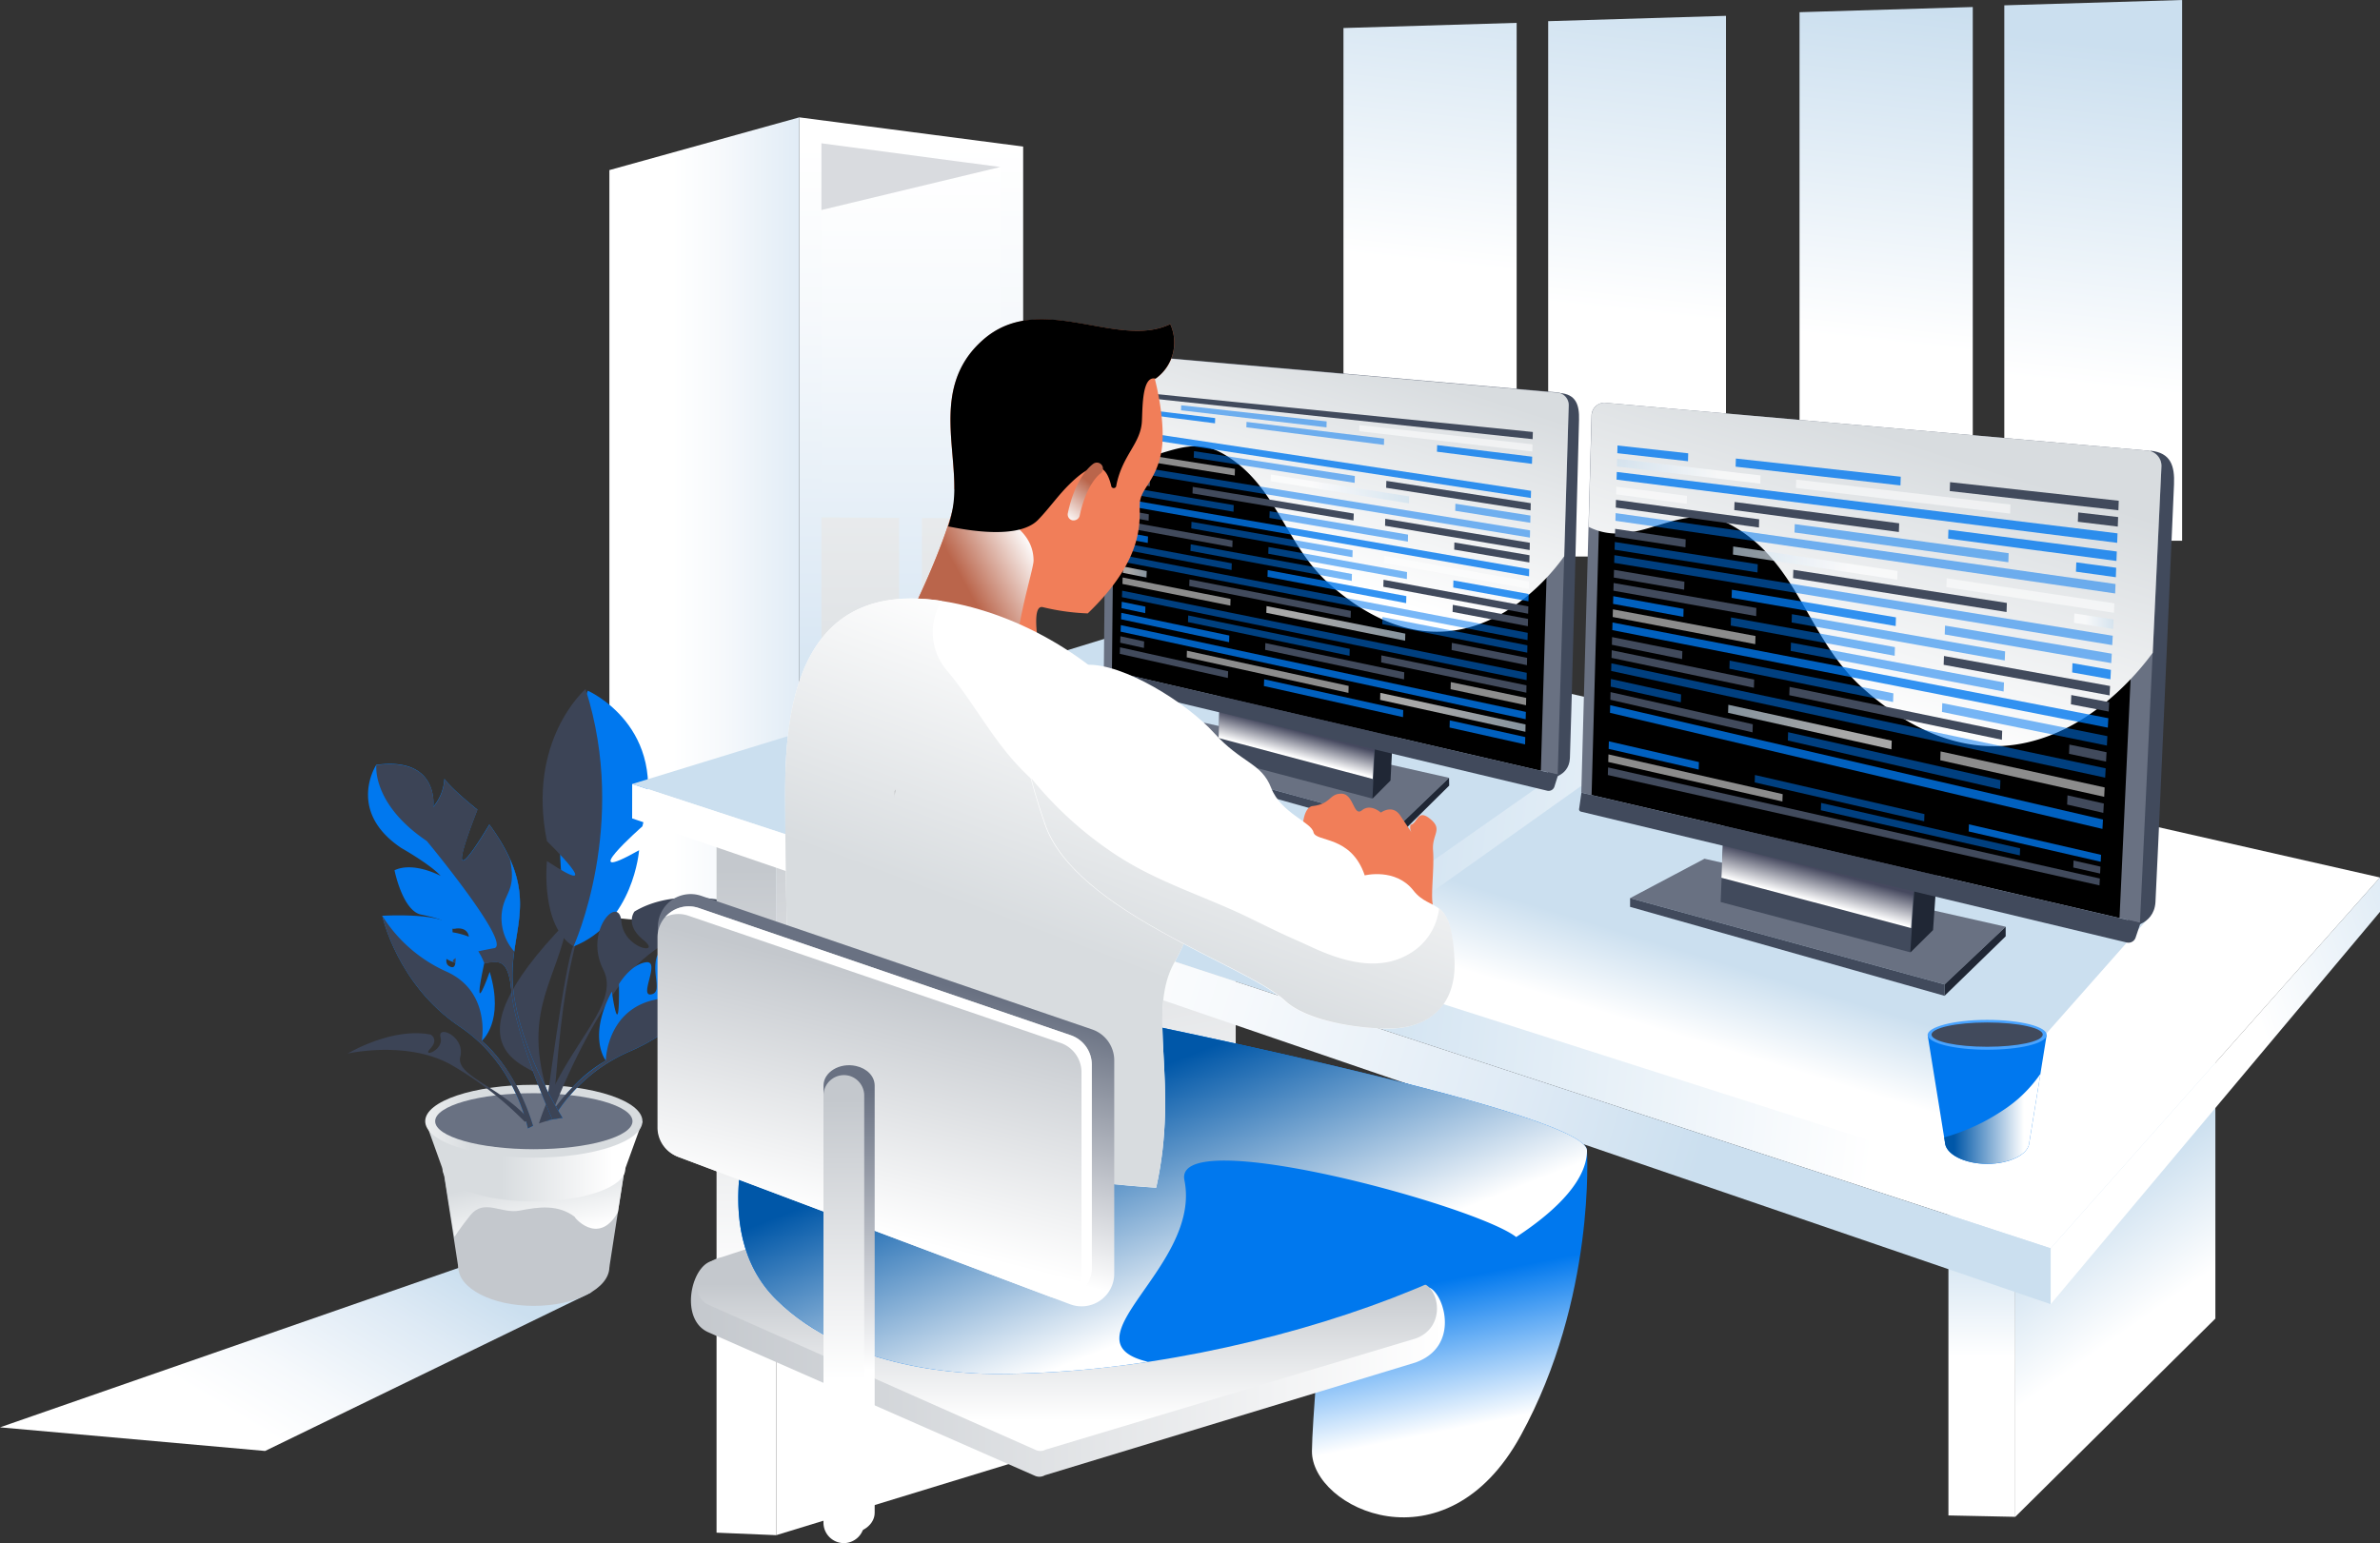 <svg xmlns="http://www.w3.org/2000/svg" xmlns:xlink="http://www.w3.org/1999/xlink" viewBox="0 0 464.34 301.08"><rect x="0" y="0" width="464.34" height="301.08" fill="#333333" stroke="none"/><defs><style>.cls-1{isolation:isolate;}.cls-2{fill:url(#Névtelen_színátmenet_38);}.cls-10,.cls-3,.cls-33,.cls-4,.cls-56,.cls-57,.cls-66{mix-blend-mode:multiply;}.cls-3{fill:url(#Безымянный_градиент_2);}.cls-4{fill:url(#Безымянный_градиент_2-2);}.cls-5{fill:url(#Névtelen_színátmenet_38-2);}.cls-6{fill:#d9dbdf;}.cls-7{fill:url(#Névtelen_színátmenet_38-3);}.cls-8{fill:url(#Névtelen_színátmenet_38-4);}.cls-9{fill:#c4c8cd;}.cls-10{fill:url(#Безымянный_градиент_2-3);}.cls-11{fill:url(#Безымянный_градиент_2-4);}.cls-12{fill:url(#Безымянный_градиент_2-5);}.cls-13{fill:url(#Безымянный_градиент_2-6);}.cls-14{fill:#697182;}.cls-15{fill:#3c4456;}.cls-16,.cls-36{fill:#0078ef;}.cls-17{fill:url(#Névtelen_színátmenet_36);}.cls-18{fill:url(#Névtelen_színátmenet_39);}.cls-19{fill:url(#Névtelen_színátmenet_36-2);}.cls-20{fill:url(#Névtelen_színátmenet_36-3);}.cls-21{fill:url(#Безымянный_градиент_14);}.cls-22{fill:url(#Névtelen_színátmenet_39-2);}.cls-23{fill:url(#Névtelen_színátmenet_39-3);}.cls-24{fill:url(#Безымянный_градиент_14-2);}.cls-25{fill:url(#Безымянный_градиент_29);}.cls-26{fill:url(#Névtelen_színátmenet_39-4);}.cls-27{fill:url(#Névtelen_színátmenet_38-5);}.cls-28{fill:url(#Névtelen_színátmenet_39-5);}.cls-29{fill:url(#Névtelen_színátmenet_39-6);}.cls-30{fill:url(#Névtelen_színátmenet_39-7);}.cls-31{fill:#414a5c;}.cls-32{fill:#202735;}.cls-34{fill:url(#Безымянный_градиент_67);}.cls-35{fill:url(#Безымянный_градиент_2-7);}.cls-36,.cls-37{opacity:0.53;}.cls-38{opacity:0.66;}.cls-39{fill:url(#Névtelen_színátmenet_39-8);}.cls-40{fill:url(#Névtelen_színátmenet_39-9);}.cls-41{fill:url(#Névtelen_színátmenet_39-10);}.cls-42{fill:url(#Névtelen_színátmenet_39-11);}.cls-43{opacity:0.55;}.cls-44{fill:#fff;}.cls-45{opacity:0.8;}.cls-46{fill:url(#Безымянный_градиент_67-2);}.cls-47{fill:url(#Безымянный_градиент_2-8);}.cls-48{fill:url(#Névtelen_színátmenet_39-12);}.cls-49{fill:url(#Névtelen_színátmenet_39-13);}.cls-50{fill:url(#Névtelen_színátmenet_39-14);}.cls-51{fill:url(#Névtelen_színátmenet_39-15);}.cls-52{fill:#f17e59;}.cls-53{fill:url(#Безымянный_градиент_14-3);}.cls-54{fill:url(#Безымянный_градиент_14-4);}.cls-55{fill:#0078ee;}.cls-56{fill:url(#Безымянный_градиент_54);}.cls-57{fill:url(#Безымянный_градиент_10);}.cls-58{fill:url(#Безымянный_градиент_10-2);}.cls-59{fill:url(#Безымянный_градиент_68);}.cls-60{mix-blend-mode:screen;opacity:0.5;fill:url(#Безымянный_градиент_17);}.cls-61{fill:url(#Безымянный_градиент_68-2);}.cls-62{fill:url(#Безымянный_градиент_13);}.cls-63{fill:url(#Безымянный_градиент_14-5);}.cls-64{fill:url(#Безымянный_градиент_13-2);}.cls-65{fill:url(#Безымянный_градиент_14-6);}.cls-66{fill:url(#Безымянный_градиент_54-2);}.cls-67{fill:#49a3fe;}</style><linearGradient id="Névtelen_színátmenet_38" x1="2626.21" y1="28.11" x2="2626.21" y2="152.45" gradientTransform="matrix(-1, 0, 0, 1, 2804, 0)" gradientUnits="userSpaceOnUse"><stop offset="0" stop-color="#fff"/><stop offset="0.27" stop-color="#f6f9fc"/><stop offset="0.72" stop-color="#deeaf5"/><stop offset="1" stop-color="#cbdfef"/></linearGradient><linearGradient id="Безымянный_градиент_2" x1="2616.49" y1="32.85" x2="2616.49" y2="149.51" gradientTransform="matrix(-1, 0, 0, 1, 2804, 0)" gradientUnits="userSpaceOnUse"><stop offset="0" stop-color="#fff"/><stop offset="1" stop-color="#d8dcdf"/></linearGradient><linearGradient id="Безымянный_градиент_2-2" x1="2636.16" y1="32.85" x2="2636.16" y2="149.51" xlink:href="#Безымянный_градиент_2"/><linearGradient id="Névtelen_színátmenet_38-2" x1="2626.29" y1="32.85" x2="2626.29" y2="149.75" xlink:href="#Névtelen_színátmenet_38"/><linearGradient id="Névtelen_színátmenet_38-3" x1="131.14" y1="102.71" x2="168.2" y2="102.71" gradientTransform="matrix(1, 0, 0, 1, 0, 0)" xlink:href="#Névtelen_színátmenet_38"/><linearGradient id="Névtelen_színátmenet_38-4" x1="1964.4" y1="397.61" x2="1919.41" y2="354.36" gradientTransform="matrix(-1, 0.02, -0.02, 0.59, 2013.47, -0.51)" xlink:href="#Névtelen_színátmenet_38"/><linearGradient id="Безымянный_градиент_2-3" x1="481.52" y1="241.38" x2="478.78" y2="229.03" gradientTransform="translate(-373.99)" xlink:href="#Безымянный_градиент_2"/><linearGradient id="Безымянный_градиент_2-4" x1="493.6" y1="223.54" x2="471.72" y2="223.54" gradientTransform="translate(-373.99)" xlink:href="#Безымянный_градиент_2"/><linearGradient id="Безымянный_градиент_2-5" x1="493.6" y1="228.09" x2="471.72" y2="228.09" gradientTransform="translate(-373.99)" xlink:href="#Безымянный_градиент_2"/><linearGradient id="Безымянный_градиент_2-6" x1="448.63" y1="218.78" x2="465.81" y2="218.78" gradientTransform="translate(-373.99)" xlink:href="#Безымянный_градиент_2"/><linearGradient id="Névtelen_színátmenet_36" x1="1280.87" y1="61.08" x2="1273.6" y2="-5.01" gradientTransform="matrix(-1, 0, 0, 1, 1599.75, 0)" gradientUnits="userSpaceOnUse"><stop offset="0" stop-color="#fff"/><stop offset="1" stop-color="#cbdfef"/></linearGradient><linearGradient id="Névtelen_színátmenet_39" x1="1323.12" y1="78.63" x2="1313.13" y2="-12.11" gradientTransform="matrix(-1, 0, 0, 1, 1599.75, 0)" gradientUnits="userSpaceOnUse"><stop offset="0.3" stop-color="#fff"/><stop offset="1" stop-color="#cbdfef"/></linearGradient><linearGradient id="Névtelen_színátmenet_36-2" x1="1193.77" y1="75.15" x2="1186.5" y2="9.06" xlink:href="#Névtelen_színátmenet_36"/><linearGradient id="Névtelen_színátmenet_36-3" x1="1233.17" y1="66.86" x2="1226" y2="1.66" xlink:href="#Névtelen_színátmenet_36"/><linearGradient id="Безымянный_градиент_14" x1="2404.61" y1="251.64" x2="2404.61" y2="169.62" gradientTransform="matrix(-1, 0, 0, 1, 2550.23, 0)" gradientUnits="userSpaceOnUse"><stop offset="0" stop-color="#fff"/><stop offset="1" stop-color="#c4c8cd"/></linearGradient><linearGradient id="Névtelen_színátmenet_39-2" x1="2163.57" y1="275.37" x2="2163.57" y2="240.1" gradientTransform="matrix(-1, 0, 0, 1, 2550.23, 0)" xlink:href="#Névtelen_színátmenet_39"/><linearGradient id="Névtelen_színátmenet_39-3" x1="2124.75" y1="265.34" x2="2145.45" y2="236.1" gradientTransform="matrix(-1, 0, 0, 1, 2550.23, 0)" xlink:href="#Névtelen_színátmenet_39"/><linearGradient id="Безымянный_градиент_14-2" x1="2348.46" y1="247.24" x2="2367.52" y2="144.36" xlink:href="#Безымянный_градиент_14"/><linearGradient id="Безымянный_градиент_29" x1="287.53" y1="278.09" x2="281.62" y2="248.34" gradientUnits="userSpaceOnUse"><stop offset="0" stop-color="#fff"/><stop offset="0.95" stop-color="#0078ee"/></linearGradient><linearGradient id="Névtelen_színátmenet_39-4" x1="2130.14" y1="193.59" x2="2297.07" y2="173.6" gradientTransform="matrix(-1, 0, 0, 1, 2550.23, 0)" xlink:href="#Névtelen_színátmenet_39"/><linearGradient id="Névtelen_színátmenet_38-5" x1="208.17" y1="187.43" x2="332.22" y2="225.19" gradientTransform="matrix(1, 0, 0, 1, 0, 0)" xlink:href="#Névtelen_színátmenet_38"/><linearGradient id="Névtelen_színátmenet_39-5" x1="502.87" y1="216.06" x2="574.22" y2="192.36" gradientTransform="translate(-80.35)" xlink:href="#Névtelen_színátmenet_39"/><linearGradient id="Névtelen_színátmenet_39-6" x1="331.09" y1="210.4" x2="337.81" y2="188.32" gradientTransform="matrix(1, 0, 0, 1, 0, 0)" xlink:href="#Névtelen_színátmenet_39"/><linearGradient id="Névtelen_színátmenet_39-7" x1="222.28" y1="179.94" x2="228.58" y2="159.25" gradientTransform="matrix(1, 0, 0, 1, 0, 0)" xlink:href="#Névtelen_színátmenet_39"/><linearGradient id="Безымянный_градиент_67" x1="244.77" y1="147.41" x2="246.06" y2="142.5" gradientTransform="matrix(1, 0, 0.02, 1, 3.69, 0)" gradientUnits="userSpaceOnUse"><stop offset="0" stop-color="#fff"/><stop offset="1" stop-color="#46495f"/></linearGradient><linearGradient id="Безымянный_градиент_2-7" x1="1959.94" y1="442.38" x2="1957.87" y2="396.5" gradientTransform="matrix(-1.01, -0.28, -0.32, 0.9, 2377.39, 263.32)" xlink:href="#Безымянный_градиент_2"/><linearGradient id="Névtelen_színátmenet_39-8" x1="247.9" y1="95.41" x2="274.92" y2="95.41" gradientTransform="matrix(1, 0, 0, 1, 0, 0)" xlink:href="#Névtelen_színátmenet_39"/><linearGradient id="Névtelen_színátmenet_39-9" x1="219.07" y1="111.61" x2="223.73" y2="111.61" gradientTransform="matrix(1, 0, 0, 1, 0, 0)" xlink:href="#Névtelen_színátmenet_39"/><linearGradient id="Névtelen_színátmenet_39-10" x1="247.06" y1="121.64" x2="274.18" y2="121.64" gradientTransform="matrix(1, 0, 0, 1, 0, 0)" xlink:href="#Névtelen_színátmenet_39"/><linearGradient id="Névtelen_színátmenet_39-11" x1="269.26" y1="138.99" x2="297.64" y2="138.99" gradientTransform="matrix(1, 0, 0, 1, 0, 0)" xlink:href="#Névtelen_színátmenet_39"/><linearGradient id="Безымянный_градиент_67-2" x1="352.26" y1="175.45" x2="353.86" y2="169.38" gradientTransform="matrix(1, 0, 0, 1, 0, 0)" xlink:href="#Безымянный_градиент_67"/><linearGradient id="Безымянный_градиент_2-8" x1="1856.79" y1="435.02" x2="1854.25" y2="378.33" gradientTransform="matrix(-1.01, -0.28, -0.34, 0.9, 2369.31, 263.32)" xlink:href="#Безымянный_градиент_2"/><linearGradient id="Névtelen_színátmenet_39-12" x1="316.71" y1="136.82" x2="348.65" y2="136.82" gradientTransform="translate(685.79 278.69) rotate(180)" xlink:href="#Névtelen_színátmenet_39"/><linearGradient id="Névtelen_színátmenet_39-13" x1="404.64" y1="121.22" x2="412.36" y2="121.22" gradientTransform="matrix(1, 0, 0, 1, 0, 0)" xlink:href="#Névtelen_színátmenet_39"/><linearGradient id="Névtelen_színátmenet_39-14" x1="315.58" y1="168.82" x2="347.7" y2="168.82" gradientTransform="translate(685.79 278.69) rotate(180)" xlink:href="#Névtelen_színátmenet_39"/><linearGradient id="Névtelen_színátmenet_39-15" x1="342.31" y1="186.75" x2="370.33" y2="186.75" gradientTransform="translate(685.79 278.69) rotate(180)" xlink:href="#Névtelen_színátmenet_39"/><linearGradient id="Безымянный_градиент_14-3" x1="2268.35" y1="259.2" x2="2415.43" y2="259.2" xlink:href="#Безымянный_градиент_14"/><linearGradient id="Безымянный_градиент_14-4" x1="2342.06" y1="277.16" x2="2342.06" y2="250.46" xlink:href="#Безымянный_градиент_14"/><linearGradient id="Безымянный_градиент_54" x1="2314.33" y1="255.38" x2="2331.68" y2="211.18" gradientTransform="matrix(-1, 0, 0, 1, 2550.23, 0)" gradientUnits="userSpaceOnUse"><stop offset="0" stop-color="#fff"/><stop offset="1" stop-color="#0057a8"/></linearGradient><linearGradient id="Безымянный_градиент_10" x1="202.2" y1="107.3" x2="188.68" y2="114.76" gradientUnits="userSpaceOnUse"><stop offset="0" stop-color="#fff"/><stop offset="1" stop-color="#ba654b"/></linearGradient><linearGradient id="Безымянный_градиент_10-2" x1="626.7" y1="858.61" x2="626.7" y2="849.99" gradientTransform="translate(212.2 -961.78) rotate(36.37)" xlink:href="#Безымянный_градиент_10"/><linearGradient id="Безымянный_градиент_68" x1="212.14" y1="125.2" x2="191.22" y2="181.1" gradientUnits="userSpaceOnUse"><stop offset="0" stop-color="#fff"/><stop offset="0.95" stop-color="#d8dcdf"/></linearGradient><linearGradient id="Безымянный_градиент_17" x1="2352.36" y1="79.4" x2="2372.17" y2="143.71" gradientTransform="matrix(-1, 0, 0, 1, 2550.23, 0)" gradientUnits="userSpaceOnUse"><stop offset="0" stop-color="#fff"/><stop offset="1"/></linearGradient><linearGradient id="Безымянный_градиент_68-2" x1="253.95" y1="140.86" x2="233.04" y2="196.75" xlink:href="#Безымянный_градиент_68"/><linearGradient id="Безымянный_градиент_13" x1="2383.67" y1="239.52" x2="2371.27" y2="190.74" gradientTransform="matrix(-1, 0, 0, 1, 2550.23, 0)" gradientUnits="userSpaceOnUse"><stop offset="0" stop-color="#fff"/><stop offset="1" stop-color="#697182"/></linearGradient><linearGradient id="Безымянный_градиент_14-5" x1="2385.6" y1="238.76" x2="2373.8" y2="192.34" xlink:href="#Безымянный_градиент_14"/><linearGradient id="Безымянный_градиент_13-2" x1="2384.58" y1="267.25" x2="2384.58" y2="212.62" xlink:href="#Безымянный_градиент_13"/><linearGradient id="Безымянный_градиент_14-6" x1="2385.6" y1="269.17" x2="2385.6" y2="214.54" xlink:href="#Безымянный_градиент_14"/><linearGradient id="Безымянный_градиент_54-2" x1="394.87" y1="218.31" x2="381.26" y2="218.31" gradientTransform="matrix(1, 0, 0, 1, 0, 0)" xlink:href="#Безымянный_градиент_54"/></defs><g class="cls-1"><g id="Layer_1" data-name="Layer 1"><polygon class="cls-2" points="155.95 182.53 199.62 178.67 199.62 28.6 155.95 22.9 155.95 182.53"/><polygon class="cls-3" points="179.87 101.08 195.14 101.17 195.14 174.57 179.87 175.95 179.87 101.08"/><polygon class="cls-4" points="175.42 101.05 175.42 176.36 160.26 177.73 160.26 100.95 175.42 101.05"/><polygon class="cls-5" points="160.26 96.2 160.26 27.96 195.14 32.59 195.14 96.33 160.26 96.2"/><polygon class="cls-6" points="160.26 40.98 160.26 27.96 195.14 32.59 160.26 40.98"/><polygon class="cls-7" points="155.95 182.52 118.89 179.01 118.89 33.19 155.95 22.9 155.95 182.52"/><polygon class="cls-8" points="115.45 252.14 51.72 283.12 0 278.51 91.89 246.55 115.45 252.14"/><path class="cls-9" d="M104.15,239.63c-8.14,0-14.73,3.4-14.73,7.59s6.59,7.59,14.73,7.59,14.74-3.4,14.74-7.59S112.29,239.63,104.15,239.63Z"/><path class="cls-9" d="M122.51,223.85H85.8l3.63,23.54h0c0,1,6.59,1.85,14.72,1.85s14.72-.83,14.72-1.85h0Z"/><path class="cls-10" d="M91.81,237.06c2.71-3.22,6-.16,9.55-.84,3.72-.72,7.51-1.27,10.81,1.24-.59-.45,4.44,6,8.38-.92l2-12.69H85.8l2.85,17.51C89.82,239.6,91.35,237.61,91.81,237.06Z"/><path class="cls-11" d="M125.34,218.78l-3.45,9.52c0-2.13-7.94-3.85-17.74-3.85s-17.73,1.72-17.73,3.85L83,218.78Z"/><path class="cls-12" d="M104.15,221.75c-9.84,0-17.82,2.84-17.82,6.34s8,6.34,17.82,6.34S122,231.59,122,228.09,114,221.75,104.15,221.75Z"/><ellipse class="cls-13" cx="104.15" cy="218.78" rx="21.19" ry="7.11"/><path class="cls-14" d="M104.15,213.31c-10.63,0-19.25,2.45-19.25,5.47s8.62,5.46,19.25,5.46,19.25-2.45,19.25-5.46S114.78,213.31,104.15,213.31Z"/><path class="cls-15" d="M111.94,184.33c-1.72,3.29-5.59,33.36-5.59,33.36l1.46.71c1.57-20.86,2.57-26.32,4.39-33.85C112.23,184.43,113.65,181,111.94,184.33Z"/><path class="cls-16" d="M114.68,134.77c-10.37,25.83-2.74,49.89-2.74,49.89,11.7-4.67,12.75-18.76,12.75-18.76-12.92,7.29.64-4.66.64-4.66C130.76,141.8,114.68,134.77,114.68,134.77Z"/><path class="cls-15" d="M106.71,164.13s12.41,12.08,0,3.88c0,0-1.35,12.71,5.19,16.65,0,0,10.83-23.72,2.34-50.22C114.28,134.44,102.69,144.36,106.71,164.13Z"/><path class="cls-15" d="M123.79,177.86s-2,2.53,1.75,5.56-3.85,1.79-4.31-3.63-7.38,1.82-3.52,9.43c3.57,7.05-7.89,15.16-12.56,30a18.51,18.51,0,0,1,2-.6c2.57-6.74,7.65-18.59,14.57-27.47,10.24-13.13,28.69-12.84,28.69-12.84S134.41,171.48,123.79,177.86Z"/><path class="cls-15" d="M105.31,210.2c.33,1.5,1.73,5.41,2.74,8.17q.44-.08.87-.12c-.84-2.34-2-4.47-2.47-6.31-4.26-15.19,2.37-21,4.33-32.29C84.93,206.14,104.78,207.8,105.31,210.2Z"/><path class="cls-16" d="M128.12,186.76c-1,3.3,1.22,6.93-1.13,7.28s2-6.73-1-6.27-5.23,4.24-5.23,4.24c.14,12.44-1.39,1.46-1.39,1.46-4.82,9-1.16,13.49-1.16,13.49-5.23,2.91-9.13,7.92-11.53,11.73.39-.11.79-.2,1.19-.28a32.06,32.06,0,0,1,15.1-13.3,38.25,38.25,0,0,0,19.12-18.2S129.11,183.46,128.12,186.76Z"/><path class="cls-15" d="M127.62,195.1c-9.3,2.11-9.43,11.86-9.43,11.86a35.59,35.59,0,0,0-11.61,11.75c.42-.12.84-.22,1.27-.3a32.06,32.06,0,0,1,15.1-13.3,38.25,38.25,0,0,0,19.12-18.2A28.54,28.54,0,0,1,127.62,195.1Z"/><path class="cls-16" d="M99.77,193.39c.67,7.41,5.92,20.28,8,25.05a15.41,15.41,0,0,1,2-.29c-2.06-3.38-8-13.77-9.5-24-1.84-12.43,6.33-18.12-4.8-33.28,0,0-10.32,17.56-2.33-2.9,0,0-4.74-3.74-6.44-6a9.25,9.25,0,0,1-2.17,5.45s1.24-9.86-11.12-8.18c0,0-5.9,9,4.89,16.23,0,0,5.69,3.21,7.67,5.44,0,0-5.27-2.87-9-1.1,0,0,1.57,7.91,5.18,8.65s4,1.13,4,1.13A2.46,2.46,0,0,0,89,181.18c2.4-.24,2.47,1.6,2.47,1.6s-4.06-1.74-7.18-.6c0,0-.13,4.86,5.53,5.93S98.93,184.17,99.77,193.39Z"/><path class="cls-15" d="M99.76,193.39c.68,7.41,5.93,20.28,8,25.05a15.41,15.41,0,0,1,2-.29c-2.06-3.38-8-13.77-9.5-24a29.29,29.29,0,0,1,.06-8.5c.8-5.83,2.43-10.79-.83-18h0a37.66,37.66,0,0,0-4-6.73s-10.32,17.56-2.33-2.9c0,0-4.74-3.74-6.44-6a9.25,9.25,0,0,1-2.17,5.45s1.24-9.86-11.12-8.18c0,0-.94,7.55,9.85,14.82,0,0,16.37,19.74,13.24,20.88,0,0-12.34,2.14-6.68,3.21S98.93,184.17,99.76,193.39Z"/><path class="cls-16" d="M97.87,178.43a9.76,9.76,0,0,0,2.46,7.23c.8-5.83,2.43-10.79-.83-18C100.83,174.05,98.25,174.05,97.87,178.43Z"/><path class="cls-16" d="M104,219.7C102.69,215.62,99.7,208,94,203.09c0,0,4.49-3.71,1.54-13.46,0,0-3.68,10.46-1.06-1.71,0,0-1.48-4.14-4.29-5.19s0,6.75-2.25,5.94.66-3.92.34-7.35-13.7-2.63-13.7-2.63,2.88,13.42,15.12,21.63c9.08,6.09,12.26,15.43,13.3,19.87C103.33,220,103.64,219.85,104,219.7Z"/><path class="cls-15" d="M104,219.68c-1.18-3.94-4-11.25-10-16.59,0,0,1.81-9.59-6.88-13.5a28.5,28.5,0,0,1-12.54-10.9s2.88,13.42,15.12,21.63c9.08,6.09,12.26,15.43,13.3,19.87C103.34,220,103.67,219.84,104,219.68Z"/><path class="cls-15" d="M103.29,218.53c-5.5-6.42-14.43-8.59-13.49-12.33,1-3.95-4.55-6.31-3.85-3.8s-3.73,4.08-2,2.22.06-2.75.06-2.75c-7.64-1.47-16.18,3.71-16.18,3.71s11.23-2.58,19.86,2a66.71,66.71,0,0,1,14.7,11.31C102.7,218.76,103,218.65,103.29,218.53Z"/><polygon class="cls-17" points="302.05 108.6 336.74 108.6 336.74 3.09 302.05 4.13 302.05 108.6"/><polygon class="cls-18" points="262.11 108.6 295.9 108.6 295.9 4.46 262.11 5.47 262.11 108.6"/><polygon class="cls-19" points="391.04 105.51 425.73 105.51 425.73 0 391.04 1.04 391.04 105.51"/><polygon class="cls-20" points="351.09 105.51 384.89 105.51 384.89 1.37 351.09 2.38 351.09 105.51"/><polygon class="cls-21" points="139.8 162.46 151.44 165.71 151.44 299.55 139.8 299.06 139.8 162.46"/><polygon class="cls-22" points="380.14 237.02 393.18 238.8 393.18 295.97 380.14 295.7 380.14 237.02"/><polygon class="cls-23" points="432.22 198.61 393.18 238.8 393.18 295.97 432.22 257.29 432.22 198.61"/><polygon class="cls-24" points="241.09 135.52 151.44 165.71 151.44 299.55 241.09 272.12 241.09 135.52"/><path class="cls-25" d="M309.62,224.51s1.77,28.81-12.93,55.61-40.84,14.16-40.73,3,5.75-68,5.75-68Z"/><polygon class="cls-26" points="464.34 171.22 234.08 118.93 123.34 152.98 400.09 243.58 464.34 171.22"/><polygon class="cls-27" points="400.09 254.48 123.33 159.69 123.34 152.98 400.09 243.58 400.09 254.48"/><polygon class="cls-28" points="400.09 254.48 464.34 177.92 464.34 171.2 400.09 243.58 400.09 254.48"/><polygon class="cls-29" points="419.64 178.61 377.27 226.51 258.83 188.66 308.37 153.44 419.64 178.61"/><polygon class="cls-30" points="305.04 150.08 248.41 189.82 154.95 159.08 215.36 130.6 305.04 150.08"/><polygon class="cls-14" points="282.71 151.77 234.98 141.03 223.33 147.25 273.22 160.88 282.71 151.77"/><polygon class="cls-31" points="273.25 162.68 223.35 148.63 223.33 147.25 273.22 160.88 273.25 162.68"/><polygon class="cls-32" points="282.71 151.77 273.22 160.88 273.25 162.68 282.74 153.29 282.71 151.77"/><path class="cls-32" d="M242.1,127.06l29.44,4.76a.86.86,0,0,1,.75.9l-1,19.58-3.49,3.51-26.4-28.08A.69.69,0,0,1,242.1,127.06Z"/><path class="cls-31" d="M238.9,126.26,268.16,131a.86.86,0,0,1,.75.89l-1.14,23.94-30.08-7.94.49-20.94A.69.69,0,0,1,238.9,126.26Z"/><g class="cls-33"><path class="cls-34" d="M238.9,126.26,268.16,131a.86.86,0,0,1,.75.89L267.82,152,237.75,144l.43-17.11A.69.69,0,0,1,238.9,126.26Z"/></g><path class="cls-31" d="M308.07,81.94c-.4,15.67-1.63,62.79-1.78,66-.18,3.8-4.31,4-4.31,4l2.29-75.25C307.49,76.91,308.15,79,308.07,81.94Z"/><path class="cls-14" d="M217.92,69l85.75,7.55a2.45,2.45,0,0,1,2.38,2.51l-2.14,72.07L215.36,130.6l.57-59.54A2,2,0,0,1,217.92,69Z"/><path d="M219.4,72.43l81,7.75a2.32,2.32,0,0,1,2.22,2.38l-2,67.84L216.94,131l.56-56.61A1.92,1.92,0,0,1,219.4,72.43Z"/><g class="cls-33"><path class="cls-35" d="M259.52,114.1c-9-7.89-10.4-19.72-21.09-25.67-8.16-4.55-14.72,4.11-22.67.2l.17-17.57a2,2,0,0,1,2-2l85.75,7.55a2.45,2.45,0,0,1,2.38,2.51l-.88,29.43C305,108.65,286.18,137.53,259.52,114.1Z"/></g><path class="cls-31" d="M303.25,153.55a1.19,1.19,0,0,1-1.41.73L215.33,133.6a.41.41,0,0,1-.28-.51l.31-2.49L304,151.17Z"/><polygon class="cls-31" points="220.51 77.31 299.02 85.69 299.06 84.29 220.55 76.39 220.51 77.31"/><polygon class="cls-31" points="220.45 78.89 223.9 79.29 223.94 78.35 220.49 77.97 220.45 78.89"/><polygon class="cls-36" points="230.42 80.06 258.8 83.39 258.83 82.23 230.45 79.08 230.42 80.06"/><polygon class="cls-36" points="243.17 83.38 270.01 86.81 270.04 85.59 243.2 82.32 243.17 83.38"/><polygon class="cls-31" points="219.99 87.28 224.59 88 224.64 86.74 220.03 86.03 219.99 87.28"/><polygon class="cls-31" points="270.44 95.18 298.62 99.59 298.65 98.18 270.48 93.83 270.44 95.18"/><polygon class="cls-36" points="232.9 89.3 264.29 94.22 264.33 92.88 232.95 88.03 232.9 89.3"/><polygon class="cls-36" points="283.92 99.67 298.56 102.01 298.59 100.6 283.95 98.29 283.92 99.67"/><polygon class="cls-36" points="219.81 91.97 298.49 104.9 298.52 103.49 219.86 90.72 219.81 91.97"/><polygon class="cls-31" points="219.73 94.11 224.34 94.88 224.38 93.63 219.78 92.86 219.73 94.11"/><polygon class="cls-31" points="270.23 102.59 298.44 107.33 298.47 105.91 270.26 101.23 270.23 102.59"/><polygon class="cls-31" points="232.66 96.28 264.07 101.56 264.12 100.21 232.7 95 232.66 96.28"/><polygon class="cls-31" points="283.72 107.24 298.38 109.75 298.41 108.34 283.75 105.85 283.72 107.24"/><polygon class="cls-36" points="219.65 96.25 240.66 99.85 240.7 98.56 219.7 95 219.65 96.25"/><polygon class="cls-36" points="247.66 101.06 274.68 105.69 274.71 104.32 247.71 99.75 247.66 101.06"/><polygon class="cls-31" points="219.48 100.78 224.09 101.61 224.13 100.35 219.53 99.53 219.48 100.78"/><polygon class="cls-36" points="232.42 103.1 263.86 108.73 263.9 107.38 232.46 101.82 232.42 103.1"/><polygon class="cls-31" points="219.4 102.93 240.43 106.77 240.47 105.47 219.45 101.68 219.4 102.93"/><g class="cls-37"><polygon class="cls-16" points="247.44 108.05 274.48 112.99 274.51 111.62 247.48 106.74 247.44 108.05"/></g><polygon class="cls-31" points="269.89 114.49 298.14 119.75 298.18 118.33 269.93 113.13 269.89 114.49"/><g class="cls-37"><polygon class="cls-16" points="232.26 107.49 263.73 113.35 263.76 112 232.31 106.21 232.26 107.49"/></g><polygon class="cls-31" points="283.4 119.4 298.09 122.19 298.12 120.77 283.44 118.02 283.4 119.4"/><polygon class="cls-36" points="219.24 107.23 240.28 111.22 240.32 109.92 219.28 105.98 219.24 107.23"/><polygon class="cls-36" points="219.15 109.63 298.02 124.9 298.06 123.48 219.19 108.37 219.15 109.63"/><polygon class="cls-36" points="269.68 121.77 297.97 127.35 298 125.92 269.72 120.4 269.68 121.77"/><polygon class="cls-31" points="232.02 114.34 263.51 120.55 263.55 119.2 232.07 113.06 232.02 114.34"/><polygon class="cls-31" points="283.21 126.84 297.91 129.79 297.94 128.37 283.25 125.44 283.21 126.84"/><polygon class="cls-36" points="218.89 116.52 297.84 132.71 297.87 131.28 218.94 115.26 218.89 116.52"/><polygon class="cls-31" points="269.47 129.25 297.79 135.16 297.82 133.73 269.5 127.88 269.47 129.25"/><g class="cls-37"><polygon class="cls-16" points="231.77 121.38 263.29 127.96 263.33 126.61 231.82 120.09 231.77 121.38"/></g><polygon class="cls-31" points="246.83 126.8 273.93 132.56 273.97 131.18 246.87 125.48 246.83 126.8"/><polygon class="cls-31" points="218.55 125.41 223.18 126.43 223.22 125.16 218.6 124.15 218.55 125.41"/><g class="cls-38"><polygon class="cls-39" points="247.9 93.9 274.88 98.22 274.92 96.86 247.94 92.59 247.9 93.9"/><polygon class="cls-40" points="219.07 111.78 223.68 112.69 223.73 111.43 219.11 110.53 219.07 111.78"/><polygon class="cls-41" points="247.06 119.58 274.14 125.02 274.18 123.64 247.1 118.26 247.06 119.58"/><polygon class="cls-42" points="269.26 136.56 297.61 142.79 297.64 141.36 269.3 135.19 269.26 136.56"/></g><g class="cls-43"><polygon class="cls-44" points="265.18 84.14 298.96 88.1 298.99 86.7 265.22 82.94 265.18 84.14"/><polygon class="cls-44" points="219.91 89.41 240.9 92.78 240.94 91.49 219.96 88.17 219.91 89.41"/><polygon class="cls-44" points="270.02 109.83 298.26 114.89 298.29 113.47 270.06 108.47 270.02 109.83"/><polygon class="cls-44" points="218.99 113.94 240.04 118.17 240.08 116.87 219.03 112.68 218.99 113.94"/><polygon class="cls-44" points="283.01 134.48 297.73 137.61 297.76 136.18 283.05 133.09 283.01 134.48"/><polygon class="cls-44" points="231.53 128.26 263.08 135.2 263.12 133.84 231.57 126.97 231.53 128.26"/></g><polygon class="cls-31" points="218.47 127.58 239.56 132.29 239.61 130.98 218.52 126.31 218.47 127.58"/><g class="cls-45"><polygon class="cls-16" points="280.35 88.14 298.89 90.51 298.93 89.11 280.39 86.85 280.35 88.14"/><polygon class="cls-16" points="220.39 80.47 237.05 82.6 237.08 81.58 220.43 79.55 220.39 80.47"/><polygon class="cls-16" points="220.07 85.14 298.67 97.17 298.71 95.77 220.12 83.9 220.07 85.14"/><polygon class="cls-16" points="219.56 98.64 298.32 112.45 298.35 111.04 219.61 97.39 219.56 98.64"/><polygon class="cls-16" points="283.53 114.64 298.2 117.32 298.24 115.9 283.56 113.25 283.53 114.64"/><polygon class="cls-16" points="219.32 105.08 223.93 105.94 223.98 104.68 219.37 103.83 219.32 105.08"/><polygon class="cls-16" points="247.29 112.55 274.34 117.69 274.38 116.32 247.33 111.24 247.29 112.55"/><polygon class="cls-16" points="218.81 118.67 223.43 119.64 223.47 118.37 218.85 117.42 218.81 118.67"/><polygon class="cls-16" points="218.72 120.84 239.8 125.31 239.84 124.01 218.77 119.58 218.72 120.84"/><polygon class="cls-16" points="218.63 123.25 297.66 140.34 297.7 138.91 218.68 121.98 218.63 123.25"/><polygon class="cls-16" points="282.81 141.96 297.55 145.25 297.58 143.82 282.85 140.56 282.81 141.96"/><polygon class="cls-16" points="246.59 133.86 273.73 139.93 273.77 138.55 246.64 132.54 246.59 133.86"/></g><polygon class="cls-14" points="391.31 180.83 332.55 167.56 318.03 175.25 379.38 192.09 391.31 180.83"/><polygon class="cls-31" points="379.38 194.31 318.03 176.95 318.03 175.25 379.38 192.09 379.38 194.31"/><polygon class="cls-32" points="391.31 180.83 379.38 192.09 379.38 194.31 391.31 182.7 391.31 180.83"/><path class="cls-32" d="M341.66,150.3l36.27,5.88a1,1,0,0,1,.91,1.11l-1.7,24.19-4.39,4.34-32-34.69A.86.86,0,0,1,341.66,150.3Z"/><path class="cls-31" d="M337.72,149.31l36,5.83a1.05,1.05,0,0,1,.91,1.11l-1.93,29.57-37-9.81,1.05-25.87A.86.86,0,0,1,337.72,149.31Z"/><g class="cls-33"><path class="cls-46" d="M337.72,149.31l36,5.83a1.05,1.05,0,0,1,.91,1.11l-1.78,24.84-37-9.82.9-21.13A.86.86,0,0,1,337.72,149.31Z"/></g><path class="cls-31" d="M424.15,94.54c-.84,19.37-3.37,77.59-3.62,81.51-.31,4.7-5.42,4.9-5.42,4.9l4.45-93C423.54,88.33,424.31,90.94,424.15,94.54Z"/><path class="cls-14" d="M313,78.58l105.81,9.33A3,3,0,0,1,421.7,91l-4.19,89.05-109-25.39,2-73.57A2.55,2.55,0,0,1,313,78.58Z"/><path d="M314.78,82.79l99.93,9.58a2.8,2.8,0,0,1,2.7,2.94l-3.89,83.82-103-24,1.92-70A2.42,2.42,0,0,1,314.78,82.79Z"/><g class="cls-33"><path class="cls-47" d="M363.45,134.28c-10.92-9.75-12.41-24.36-25.5-31.72-10-5.62-18.28,5.09-28,.25l.59-21.71A2.55,2.55,0,0,1,313,78.58l105.81,9.33A3,3,0,0,1,421.7,91L420,127.38C419.75,127.54,395.9,163.23,363.45,134.28Z"/></g><path class="cls-31" d="M416.64,183a1.47,1.47,0,0,1-1.75.9L308.43,158.37a.48.48,0,0,1-.33-.62l.44-3.08,109.08,25.42Z"/><polygon class="cls-31" points="409.68 171.42 409.61 172.76 313.69 151.23 313.74 149.75 409.68 171.42"/><polygon class="cls-31" points="409.8 169.1 409.8 169.11 409.73 170.45 404.5 169.27 404.55 167.91 409.8 169.1"/><polygon class="cls-36" points="394.12 165.53 355.3 156.67 355.25 158.1 394.07 166.91 394.12 165.53"/><polygon class="cls-36" points="375.46 158.85 342.39 151.22 342.35 152.67 375.41 160.25 375.46 158.85"/><polygon class="cls-31" points="410.46 156.79 410.36 158.61 403.3 156.99 403.37 155.19 410.46 156.79"/><polygon class="cls-31" points="341.97 141.32 314.22 135.05 314.18 136.54 341.92 142.9 341.97 141.32"/><polygon class="cls-36" points="390.28 152.23 348.86 142.87 348.81 144.49 390.22 153.99 390.28 152.23"/><polygon class="cls-36" points="327.98 135.5 314.29 132.49 314.25 133.98 327.93 137.03 327.98 135.5"/><polygon class="cls-36" points="410.82 149.92 410.72 151.74 314.34 130.92 314.38 129.43 410.82 149.92"/><polygon class="cls-31" points="410.99 146.78 410.89 148.61 403.67 147.09 403.74 145.29 410.99 146.78"/><polygon class="cls-31" points="342.24 132.61 314.45 126.88 314.41 128.37 342.19 134.2 342.24 132.61"/><polygon class="cls-31" points="390.63 142.59 349.15 134.03 349.09 135.65 390.57 144.35 390.63 142.59"/><polygon class="cls-31" points="328.23 127.06 314.52 124.31 314.48 125.81 328.18 128.6 328.23 127.06"/><polygon class="cls-36" points="411.15 143.64 411.06 145.48 378.88 138.92 378.94 137.2 411.15 143.64"/><polygon class="cls-36" points="369.4 135.29 337.46 128.9 337.41 130.48 369.34 136.98 369.4 135.29"/><polygon class="cls-31" points="411.51 137.01 411.41 138.84 404.04 137.43 404.11 135.62 411.51 137.01"/><polygon class="cls-36" points="390.98 133.17 349.42 125.39 349.37 127.01 390.91 134.93 390.98 133.17"/><polygon class="cls-31" points="411.68 133.86 411.58 135.69 379.21 129.72 379.27 128 411.68 133.86"/><g class="cls-37"><polygon class="cls-16" points="369.7 126.27 337.72 120.48 337.67 122.06 369.65 127.96 369.7 126.27"/></g><polygon class="cls-31" points="342.67 118.63 314.82 113.76 314.78 115.26 342.63 120.22 342.67 118.63"/><g class="cls-37"><polygon class="cls-16" points="391.2 127.1 349.6 119.84 349.55 121.46 391.13 128.87 391.2 127.1"/></g><polygon class="cls-31" points="328.63 113.51 314.9 111.19 314.85 112.69 328.58 115.06 328.63 113.51"/><polygon class="cls-36" points="412.01 127.55 411.91 129.39 379.42 123.8 379.48 122.07 412.01 127.55"/><polygon class="cls-36" points="412.2 124.05 412.1 125.88 314.93 109.83 314.97 108.33 412.2 124.05"/><polygon class="cls-36" points="342.94 110.1 315.05 105.76 315.01 107.26 342.89 111.7 342.94 110.1"/><polygon class="cls-31" points="391.54 117.65 349.88 111.18 349.83 112.8 391.48 119.42 391.54 117.65"/><polygon class="cls-31" points="328.88 105.24 315.12 103.19 315.08 104.69 328.83 106.79 328.88 105.24"/><polygon class="cls-36" points="412.74 113.96 315.21 100.12 315.17 101.62 412.67 115.8 412.74 113.96"/><polygon class="cls-31" points="343.21 101.33 315.28 97.54 315.24 99.04 343.17 102.93 343.21 101.33"/><g class="cls-37"><polygon class="cls-16" points="391.89 107.94 350.16 102.27 350.11 103.9 391.83 109.71 391.89 107.94"/></g><polygon class="cls-31" points="370.53 102.11 338.41 97.95 338.36 99.53 370.47 103.81 370.53 102.11"/><polygon class="cls-31" points="413.25 100.89 405.46 99.99 405.39 101.81 413.18 102.75 413.25 100.89"/><g class="cls-38"><polygon class="cls-48" points="369.08 144.53 337.2 137.52 337.15 139.09 369.02 146.21 369.08 144.53"/><polygon class="cls-49" points="412.27 122.73 404.64 121.52 404.71 119.7 412.36 120.88 412.27 122.73"/><polygon class="cls-50" points="370.21 111.41 338.15 106.63 338.1 108.21 370.15 113.11 370.21 111.41"/><polygon class="cls-51" points="343.48 92.77 315.51 89.51 315.47 91.02 343.43 94.37 343.48 92.77"/></g><g class="cls-43"><polygon class="cls-44" points="347.8 154.96 313.81 147.2 313.77 148.68 347.75 156.39 347.8 154.96"/><polygon class="cls-44" points="410.62 153.65 410.53 155.48 378.55 148.34 378.61 146.62 410.62 153.65"/><polygon class="cls-44" points="342.5 124.1 314.68 118.9 314.64 120.39 342.45 125.69 342.5 124.1"/><polygon class="cls-44" points="412.53 117.73 412.43 119.57 379.74 114.57 379.8 112.84 412.53 117.73"/><polygon class="cls-44" points="329.13 96.75 315.35 94.96 315.31 96.46 329.08 98.3 329.13 96.75"/><polygon class="cls-44" points="392.24 98.45 350.44 93.58 350.39 95.21 392.18 100.22 392.24 98.45"/></g><polygon class="cls-31" points="413.37 97.71 380.46 94.08 380.4 95.82 413.3 99.57 413.37 97.71"/><g class="cls-45"><polygon class="cls-16" points="331.46 148.7 313.89 144.65 313.85 146.13 331.42 150.16 331.46 148.7"/><polygon class="cls-16" points="409.92 166.8 409.85 168.15 384.09 162.24 384.14 160.85 409.92 166.8"/><polygon class="cls-16" points="410.29 159.91 410.19 161.74 314.11 139.09 314.15 137.6 410.29 159.91"/><polygon class="cls-16" points="411.34 140.14 411.24 141.98 314.56 122.95 314.6 121.46 411.34 140.14"/><polygon class="cls-16" points="328.47 118.81 314.75 116.33 314.71 117.83 328.43 120.36 328.47 118.81"/><polygon class="cls-16" points="411.84 130.71 411.75 132.54 404.28 131.21 404.34 129.4 411.84 130.71"/><polygon class="cls-16" points="369.9 120.46 337.89 115.07 337.84 116.65 369.85 122.16 369.9 120.46"/><polygon class="cls-16" points="412.87 110.78 405.09 109.73 405.02 111.55 412.8 112.63 412.87 110.78"/><polygon class="cls-16" points="412.99 107.61 380.14 103.35 380.08 105.09 412.92 109.46 412.99 107.61"/><polygon class="cls-16" points="413.13 104.07 315.44 92.09 315.39 93.59 413.06 105.92 413.13 104.07"/><polygon class="cls-16" points="329.37 88.45 315.58 86.93 315.54 88.43 329.33 90 329.37 88.45"/><polygon class="cls-16" points="370.84 93.02 338.67 89.47 338.62 91.06 370.78 94.72 370.84 93.02"/></g><path class="cls-52" d="M280.39,180.57a33.62,33.62,0,0,1-.92-4.52c-.26-2.19.37-6.92.12-10.11s2-4.07-.56-6.15-2.4.89-3.83,1.15a1.92,1.92,0,0,0,.32,1.67l-2.33-3.48c-1.52-2.28-3.78-.57-3.78-.57s-2-1.83-3.68-.46-1.58-3.2-4-3.23-2,2-5.62,2.41-2.59,16,5.46,20.66S280.39,180.57,280.39,180.57Z"/><path class="cls-53" d="M138.84,246.07l69.55-15.56a2.11,2.11,0,0,1,1.85,0L279,251.31c2.8,1.4,5.87,11.43-2.84,14.55l-72.31,22A2.13,2.13,0,0,1,202,288l-63.71-28C132.54,257.6,134.75,247.16,138.84,246.07Z"/><path class="cls-54" d="M140.78,245.31l67.74-22.26a2.13,2.13,0,0,1,1.86,0l67.67,27.58c2.81,1.4,3.89,8.31-1.73,10.5L204,282.86a2.16,2.16,0,0,1-1.85.1l-64-28.4C134.86,253.09,135,246.68,140.78,245.31Z"/><path class="cls-55" d="M151.36,205.33c5-10.72,6.74-27.77,6.74-27.77l50.23,19.16c.3.2,101.29,19.8,101.29,27.79,0,18.75-63.24,43.57-115,43.57-5.8,0-28.87-.41-43.15-14.48C137.66,240,146.39,216.05,151.36,205.33Z"/><path class="cls-56" d="M151.36,205.33c5-10.72,6.74-27.77,6.74-27.77l50.23,19.16c.3.2,101.29,19.8,101.29,27.79,0,5.37-5.2,11.23-13.81,16.87-7.88-6.19-67-22.21-64.73-11.1,3.43,16.93-24.09,31.41-7.11,35.44a196.41,196.41,0,0,1-29.32,2.36c-5.8,0-28.87-.41-43.15-14.48C137.66,240,146.39,216.05,151.36,205.33Z"/><path class="cls-52" d="M228.32,63.24a8.63,8.63,0,0,1-3,10.74s2.31,8.71,1.23,14.33-4,7-4.18,9.91,1.41,10.38-10.15,21.47a44.1,44.1,0,0,1-8.69-1.2c-3.35-1,.52,14.6.52,14.6L178.11,119s5.42-11,7.67-19.21c2.73-9.9-5-23.81,6.07-33.47S218,68.25,228.32,63.24Z"/><path class="cls-57" d="M185.77,99.81a18.79,18.79,0,0,0,.61-4.35,2.15,2.15,0,0,1,1.27.47c5.26,4.22,13.89,6.12,14,13.39.07,1.75-4,13.76-3.34,20.68l-20.23-11S183.53,108,185.77,99.81Z"/><path class="cls-52" d="M187.92,71.08c-4.2,7.59-1.26,16.69-1.54,24.38l-.18,0C186.25,87.7,183.58,78.65,187.92,71.08Z"/><path d="M228.32,63.24a8.65,8.65,0,0,1-2.87,10.64c-2.61-.65-2.52,5.36-2.66,8.27-.22,4.47-3.82,6.58-5,12.59a.49.49,0,0,1-1,0c-1.1-4.45-3.37-4.89-8-.38-2.32,2.24-4,4.73-6.19,7-4.27,4.58-17.17,1.35-17.62,1.37a27.08,27.08,0,0,0,.79-3c2.12-10-5-23.81,6.07-33.47S218,68.25,228.32,63.24Z"/><g class="cls-33"><path class="cls-58" d="M215,90.81a1.17,1.17,0,0,1-.35,1.62c-.07.06-2.66,1.93-4,8.17a1.19,1.19,0,0,1-1.3.93l-.1,0a1.17,1.17,0,0,1-.91-1.4c1.56-7.39,4.87-9.57,5-9.66A1.18,1.18,0,0,1,215,90.81Z"/></g><path class="cls-44" d="M229.1,187.87c-5.47,9.84,1.06,23.39-3.53,43.88,0,0-55.52-2.91-71.43-21.24,0,0-.92-37.93-.92-50,0-12.91-2.45-50.48,33.7-42.66C217.11,124.37,246.49,156.64,229.1,187.87Z"/><path class="cls-59" d="M233.4,176.7a43.48,43.48,0,0,1-5.77-2.94c-5.93-3.55-11.14-8.47-16.33-13s-10.85-8.77-15.16-14.23c-4-5-7.16-10.63-11.27-15.55a11.53,11.53,0,0,1-1.14-13.73c-32.81-5-30.51,30.72-30.51,43.24,0,12.09.92,50,.92,50,15.91,18.33,71.43,21.24,71.43,21.24,4.59-20.49-1.94-34,3.53-43.88A40.92,40.92,0,0,0,233.4,176.7Z"/><path class="cls-60" d="M174.57,154.36c0,.43,0,.87,0,1.32a15,15,0,0,1,.1-1.66S174.65,154.14,174.57,154.36Z"/><path class="cls-44" d="M212,129.72c7.1-.34,19.52,7.39,24.88,13.31s9.22,5.79,11.12,10.7,7.83,6.68,8.26,8.66,7.33.51,10,8.42c0,0,6-1.51,9.49,2.94s7.32.6,7.94,13.45c.46,9.64-5.72,13.19-11.75,13.47s-17-1.29-21.37-5.43c-7.38-6.92-40.83-17.26-46.75-34.42S196.47,130.46,212,129.72Z"/><path class="cls-61" d="M283.77,187.2c-.32-6.61-1.5-8.8-3-10a11.77,11.77,0,0,1-6.09,9.07c-5.27,3-11.46,1.62-16.74-.57-1-.4-1.94-.85-2.9-1.29l-1.87-.85-1.25-.55c-4-1.78-7.88-3.87-11.89-5.63-7.69-3.38-15.42-6-22.51-10.71a72.54,72.54,0,0,1-16.31-14.82c.71,2.82,1.64,5.81,2.73,8.95,5.92,17.16,39.37,27.5,46.75,34.42,4.4,4.14,15.34,5.72,21.37,5.43S284.23,196.84,283.77,187.2Z"/><path class="cls-62" d="M136.81,174.8l76.27,26.07a6.38,6.38,0,0,1,4.31,6v41.62a6.37,6.37,0,0,1-8.62,6L132.5,225.81a6.39,6.39,0,0,1-4.14-6v-39A6.39,6.39,0,0,1,136.81,174.8Z"/><path class="cls-63" d="M136.32,177.18,208.9,202a6.07,6.07,0,0,1,4.11,5.74v39.61A6.07,6.07,0,0,1,204.8,253l-72.58-27.31a6.07,6.07,0,0,1-3.94-5.68V182.92A6.07,6.07,0,0,1,136.32,177.18Z"/><path class="cls-44" d="M211,248.84V209.23a6.06,6.06,0,0,0-4.11-5.74l-72.58-24.81a6,6,0,0,0-4.48.22,6.07,6.07,0,0,1,6.52-1.72L208.9,202a6.07,6.07,0,0,1,4.11,5.74v39.61a6.06,6.06,0,0,1-3.56,5.52A6.06,6.06,0,0,0,211,248.84Z"/><path class="cls-64" d="M167,208h0c2.16.48,3.65,2,3.65,3.83v83.35c0,2.26-2.36,4.07-5.2,4h0c-2.67-.09-4.78-1.84-4.78-4V211.83C160.66,209.2,163.81,207.29,167,208Z"/><path class="cls-65" d="M165.7,209.92h0a4,4,0,0,1,2.91,3.83V297.1a4,4,0,0,1-4.15,4h0a4,4,0,0,1-3.8-4V213.75A4,4,0,0,1,165.7,209.92Z"/><path class="cls-16" d="M399.3,202H376.09l3.37,20.89h0c.12,2.36,3.81,4.21,8.24,4.21s8.11-1.85,8.23-4.21Z"/><path class="cls-66" d="M390.73,216.68a40,40,0,0,1-11.42,5.26l.15.93h0c.12,2.36,3.81,4.21,8.24,4.21s8.11-1.85,8.23-4.21l2.16-13.34A26,26,0,0,1,390.73,216.68Z"/><path class="cls-67" d="M387.7,199c6.58,0,11.78,1.36,11.6,3s-5.36,2.83-11.6,2.83-11.45-1.25-11.61-2.83S381.11,199,387.7,199Z"/><path class="cls-31" d="M387.7,199.51c6.13,0,11,1.1,10.84,2.42s-5,2.32-10.84,2.32-10.72-1-10.85-2.32S381.56,199.51,387.7,199.51Z"/></g></g></svg>